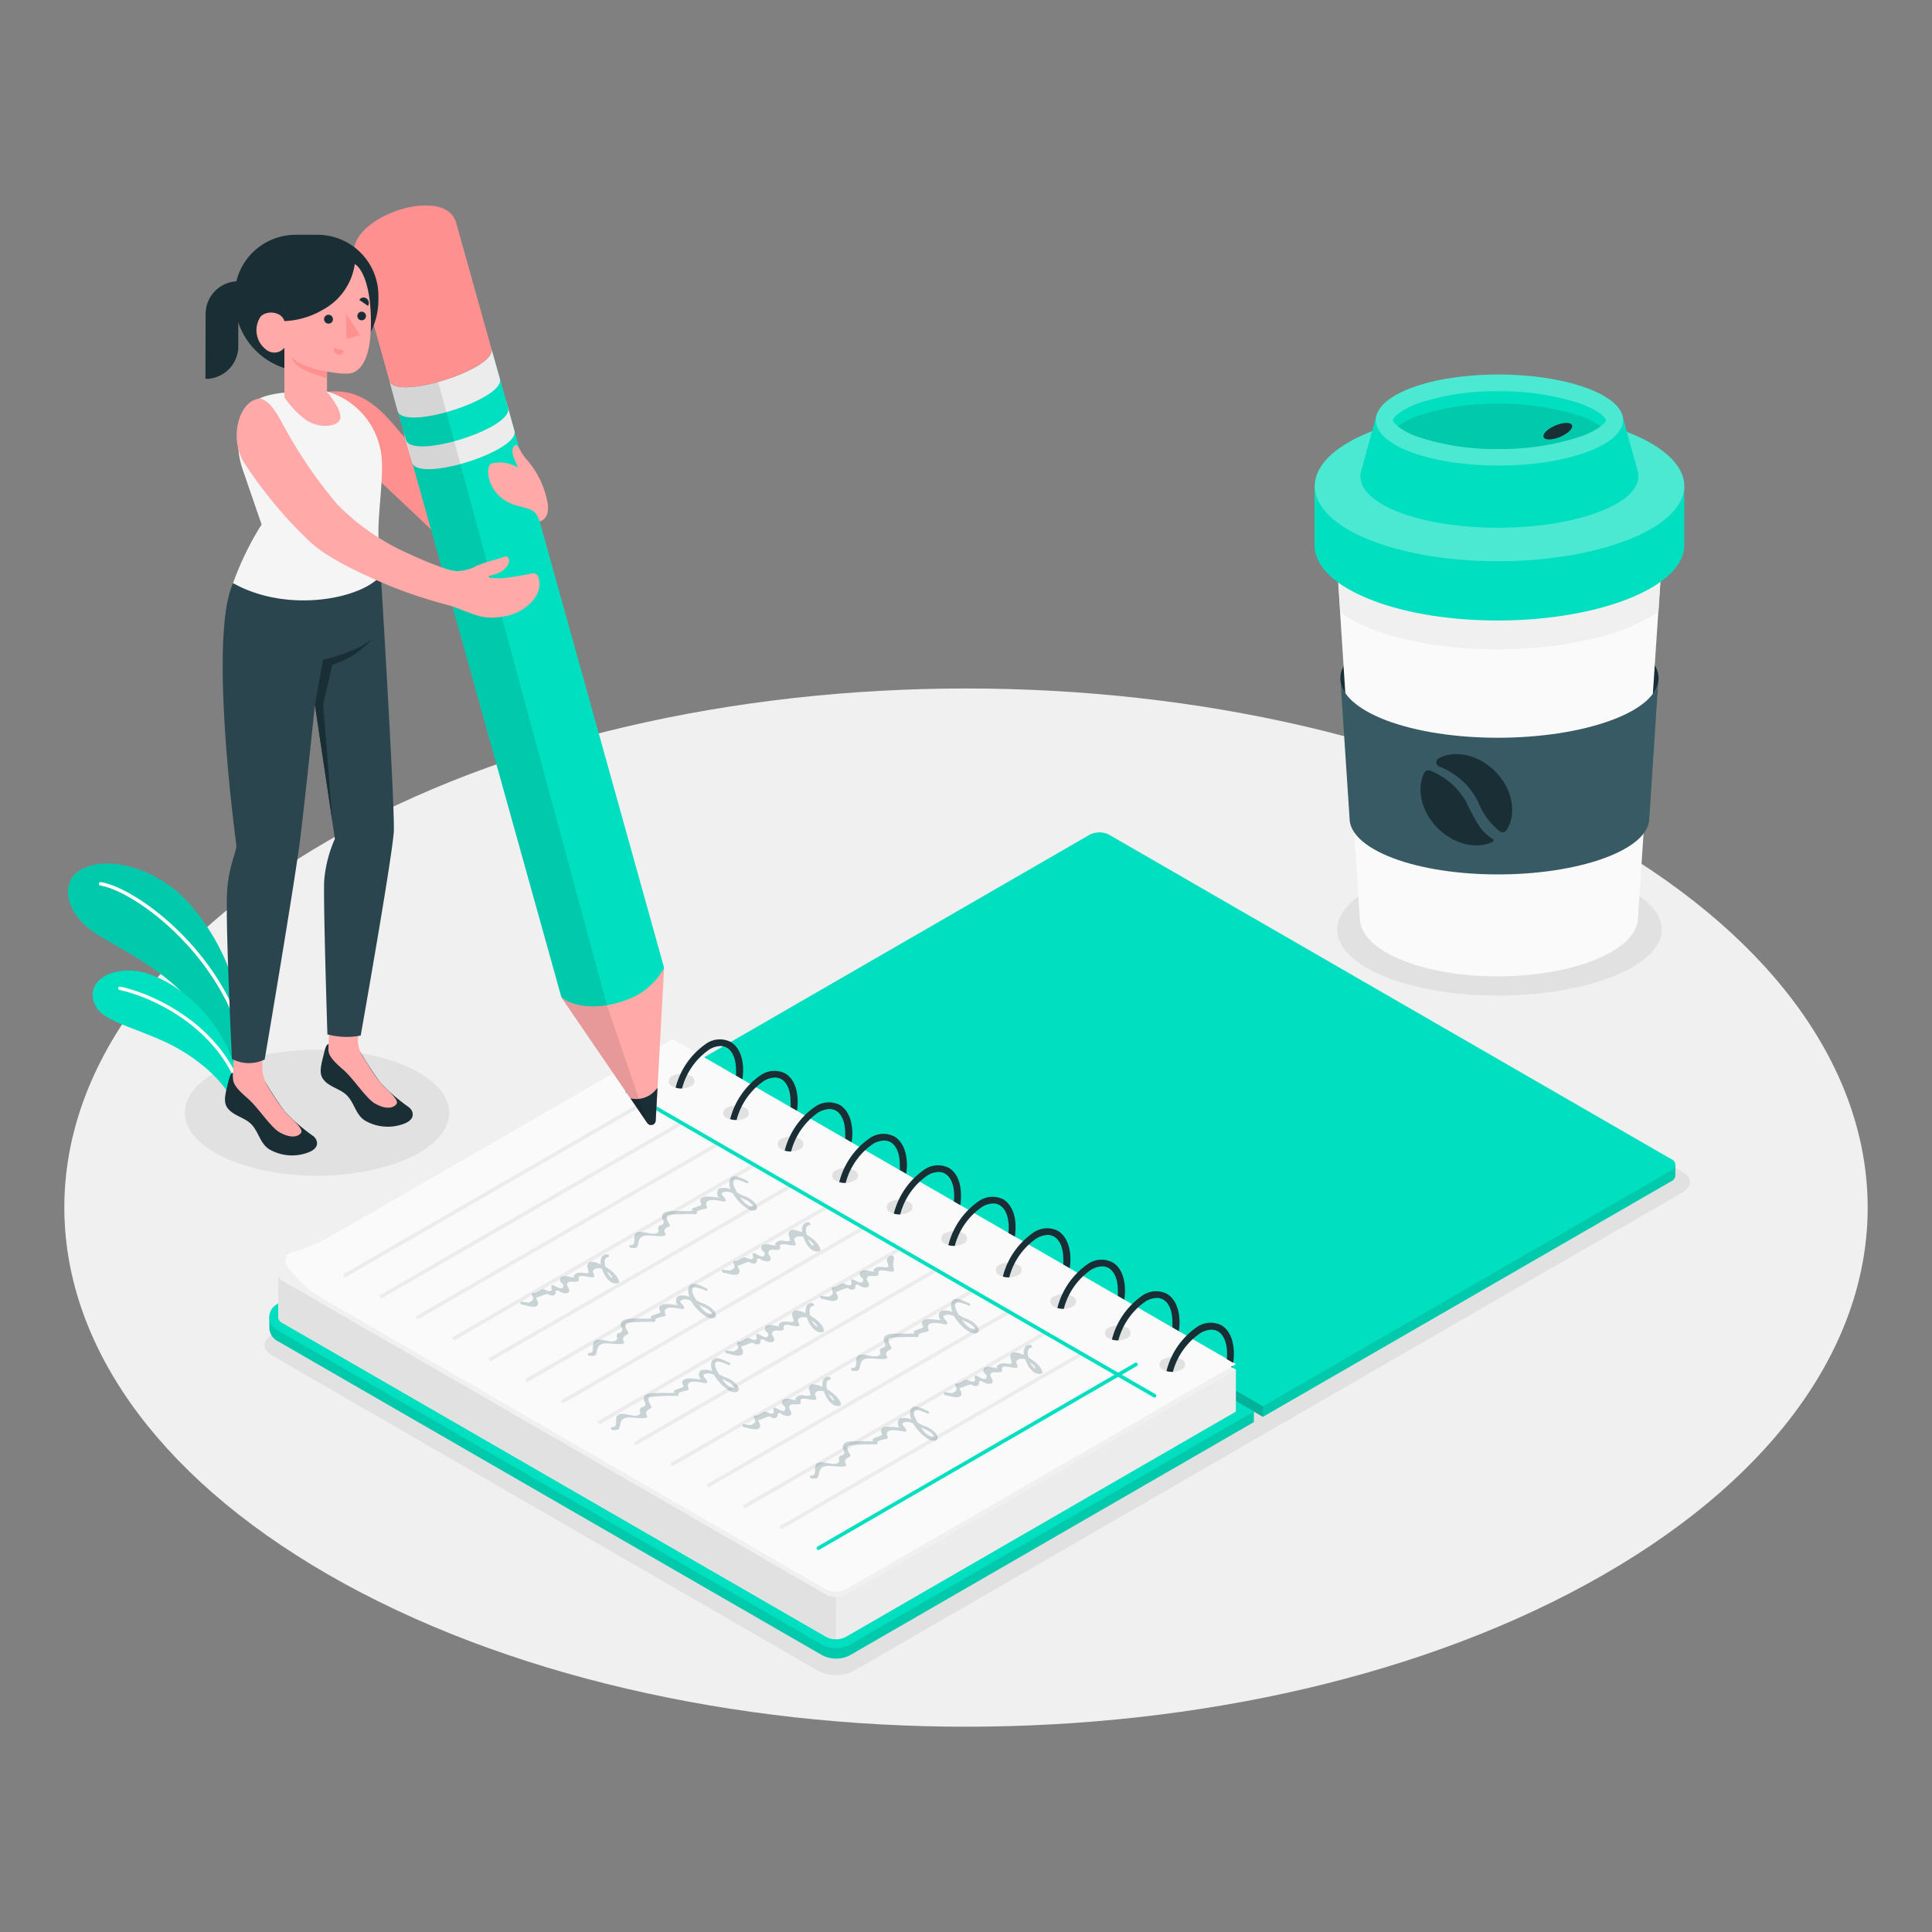 <svg id="Capa_6" data-name="Capa 6" xmlns="http://www.w3.org/2000/svg" viewBox="0 0 300 300"><rect x="0" y="0" width="300" height="300" fill="#808080" stroke="none"/><defs><style>.cls-1{fill:#f0f0f0;}.cls-2{fill:#e1e1e1;}.cls-3{fill:#00dfbf;}.cls-19,.cls-4{opacity:0.1;}.cls-5{fill:#fff;}.cls-6{opacity:0.2;}.cls-7{fill:#ececec;}.cls-8{fill:#fafafa;}.cls-9{fill:#1a2e35;}.cls-10,.cls-11{fill:none;stroke-linecap:round;stroke-miterlimit:10;stroke-width:0.57px;}.cls-10{stroke:#ececec;}.cls-11{stroke:#00dfbf;}.cls-12{opacity:0.25;}.cls-13{fill:#375a64;}.cls-14{fill:#ff9090;}.cls-15{fill:#ffaaa8;}.cls-16{fill:#2b454e;}.cls-17{fill:#f5f5f5;}.cls-18{opacity:0.3;}</style></defs><path id="Floor" class="cls-1" d="M51,244.52c54.67,31.47,143.31,31.47,198,0s54.68-82.5,0-114-143.31-31.47-198,0S-3.67,213,51,244.52Z"/><path id="Shadows" class="cls-2" d="M42.21,210.46l84.85,49a6.06,6.06,0,0,0,5.5,0l128.71-74.31c1.52-.88,1.52-2.3,0-3.18l-84.83-49a6.08,6.08,0,0,0-5.51,0L42.21,207.28C40.7,208.16,40.7,209.58,42.21,210.46Z"/><path id="Shadow" class="cls-2" d="M250.53,137.07c-10-4-26-4-35.65,0s-9.68,10.51,0,14.52,25.64,4,35.65,0S260.55,141.08,250.53,137.07Z"/><ellipse id="Shadow-2" data-name="Shadow" class="cls-2" cx="49.23" cy="172.78" rx="20.53" ry="9.78"/><g id="Plants"><path class="cls-3" d="M36.69,155.05c-.31-3.88-3.3-10.49-7.72-15.2s-11.51-7-15.88-5.08C9,136.54,9.92,142,15.29,145.22s13.36,7.18,16.1,13.29l5.3,7.34Z"/><path class="cls-4" d="M36.69,155.05c-.31-3.88-3.3-10.49-7.72-15.2s-11.51-7-15.88-5.08C9,136.54,9.92,142,15.29,145.22s13.36,7.18,16.1,13.29l5.3,7.34Z"/><path class="cls-5" d="M37.25,160.12h.09a.28.28,0,0,0,.17-.34c-4.36-13.15-16.72-22-21.84-22.8a.26.26,0,0,0-.31.22.27.27,0,0,0,.22.31c5,.82,17.13,9.49,21.42,22.44A.27.27,0,0,0,37.25,160.12Z"/><path class="cls-3" d="M36.11,171.05c-.79-2.13-3.74-5.51-8.29-8.13-5-2.91-11.17-3.93-12.77-6.38-1.91-2.94.44-6,5.38-5.83s14.08,6.19,16.26,16.13Z"/><path class="cls-5" d="M36.34,167a.25.25,0,0,0,.12,0,.27.27,0,0,0,.12-.37c-4.25-8.46-13.23-12.42-17.86-13.42a.27.27,0,1,0-.11.52c4.54,1,13.33,4.86,17.49,13.15A.27.27,0,0,0,36.34,167Z"/></g><g id="Notebook"><path class="cls-3" d="M105.8,167.89v-1.67l63.41-34.94a3.33,3.33,0,0,1,3,0l87.93,49.62v1.66a1,1,0,0,1-.62.87L196.12,220Z"/><path class="cls-4" d="M260.15,182.56V180.9l-1.07-.61-63,38.08V220l63.41-36.61A1,1,0,0,0,260.15,182.56Z"/><path class="cls-3" d="M105.8,166.22l63.41-36.61a3.33,3.33,0,0,1,3,0L259.53,180a.92.92,0,0,1,0,1.74l-63.41,36.61Z"/><polygon class="cls-6" points="196.12 220.04 196.12 218.37 105.8 166.22 105.8 167.9 196.12 220.04"/><path class="cls-3" d="M107.24,168.7l-64.1,33.75-1.32,2.07v1.67a2.4,2.4,0,0,0,1.32,2.07L127.63,257a4.66,4.66,0,0,0,4.39,0l62.68-36.18v-1.67Z"/><path class="cls-4" d="M107.24,168.7l-64.1,33.75-1.32,2.07v1.67a2.4,2.4,0,0,0,1.32,2.07L127.63,257a4.66,4.66,0,0,0,4.39,0l62.68-36.18v-1.67Z"/><path class="cls-3" d="M129.82,255.92a4.37,4.37,0,0,1-2.19-.55L43.14,206.59a2.28,2.28,0,0,1,0-4.14l61.28-35.38,90.28,52.12L132,255.37A4.38,4.38,0,0,1,129.82,255.92Z"/><path class="cls-7" d="M104.42,162.17l-60.59,35-.62.87v6.5h0a1.06,1.06,0,0,0,.62.87l84.49,48.78a3.33,3.33,0,0,0,3,0l60.59-35v-6.5Z"/><path class="cls-1" d="M191.92,212.69l-.75.44-9.86,5.69-1.84,1.06-48.14,27.79a3.33,3.33,0,0,1-3,0L43.83,198.89a.92.92,0,0,1,0-1.74l.81-.47,59.78-34.51,86.75,50.08.18.11Z"/><path class="cls-2" d="M129.82,248v6.5a3.05,3.05,0,0,1-1.5-.36L43.83,205.39a1.06,1.06,0,0,1-.62-.87V198a1.09,1.09,0,0,0,.62.87l84.49,48.78A3.05,3.05,0,0,0,129.82,248Z"/><path class="cls-8" d="M191.92,211.82,181,218.12l-1.71,1-48,27.7a3.33,3.33,0,0,1-3,0L52.66,203.12c-.68-.38-1.31-.75-1.9-1.1a18.49,18.49,0,0,1-6.12-5.34l-.15-.22a1.24,1.24,0,0,1-.19-.45,1.35,1.35,0,0,1,1.06-1.53,28.17,28.17,0,0,0,5.7-2.38l.08,0,53.28-30.76Z"/><path class="cls-4" d="M180.63,211.06a.86.86,0,0,0,0,1.63,3.09,3.09,0,0,0,2.81,0,.86.86,0,0,0,0-1.63A3.09,3.09,0,0,0,180.63,211.06Z"/><path class="cls-9" d="M189.66,205.79a3.72,3.72,0,0,0-3.78.26,11.75,11.75,0,0,0-4.75,6.84,2.71,2.71,0,0,0,1,.13A10.57,10.57,0,0,1,186.4,207a3.51,3.51,0,0,1,1.72-.53,2.09,2.09,0,0,1,1,.26c.9.52,1.42,1.8,1.42,3.48a5.92,5.92,0,0,1-.05.84l1,.57a9.65,9.65,0,0,0,.1-1.41C191.6,208.1,190.89,206.51,189.66,205.79Z"/><path class="cls-9" d="M191.4,212.12a1,1,0,0,1-.05.24l-.18-.11Z"/><path class="cls-4" d="M172.16,206.17a.86.86,0,0,0,0,1.63,3.09,3.09,0,0,0,2.81,0,.86.86,0,0,0,0-1.63A3.09,3.09,0,0,0,172.16,206.17Z"/><path class="cls-9" d="M181.19,200.9a3.72,3.72,0,0,0-3.78.26,11.79,11.79,0,0,0-4.75,6.84,2.73,2.73,0,0,0,1,.13,10.61,10.61,0,0,1,4.24-6.06,3.55,3.55,0,0,1,1.73-.53,2.08,2.08,0,0,1,1,.26c.9.52,1.42,1.8,1.42,3.48a7.87,7.87,0,0,1,0,.84l1,.57a9.67,9.67,0,0,0,.11-1.41C183.14,203.21,182.43,201.62,181.19,200.9Z"/><path class="cls-4" d="M163.69,201.28a.86.86,0,0,0,0,1.63,3.09,3.09,0,0,0,2.81,0,.86.86,0,0,0,0-1.63A3.09,3.09,0,0,0,163.69,201.28Z"/><path class="cls-9" d="M172.72,196a3.72,3.72,0,0,0-3.78.26,11.79,11.79,0,0,0-4.75,6.84,2.76,2.76,0,0,0,1,.13,10.55,10.55,0,0,1,4.23-6.06,3.58,3.58,0,0,1,1.73-.53,2,2,0,0,1,1,.26c.91.52,1.43,1.8,1.43,3.48a7.89,7.89,0,0,1,0,.84l1,.57a9.67,9.67,0,0,0,.11-1.41C174.67,198.32,174,196.73,172.72,196Z"/><path class="cls-4" d="M155.23,196.39a.86.86,0,0,0,0,1.63,3.09,3.09,0,0,0,2.81,0,.86.86,0,0,0,0-1.63A3.09,3.09,0,0,0,155.23,196.39Z"/><path class="cls-9" d="M164.26,191.12a3.7,3.7,0,0,0-3.78.27,11.78,11.78,0,0,0-4.76,6.83,2.76,2.76,0,0,0,1,.13,10.52,10.52,0,0,1,4.24-6.06,3.51,3.51,0,0,1,1.72-.53,1.93,1.93,0,0,1,1,.27c.91.52,1.43,1.79,1.43,3.48a5.78,5.78,0,0,1,0,.83l1,.57a9.51,9.51,0,0,0,.1-1.4C166.2,193.44,165.49,191.84,164.26,191.12Z"/><path class="cls-4" d="M146.76,191.5a.86.86,0,0,0,0,1.63,3.09,3.09,0,0,0,2.81,0,.86.86,0,0,0,0-1.63A3.09,3.09,0,0,0,146.76,191.5Z"/><path class="cls-9" d="M155.79,186.23a3.72,3.72,0,0,0-3.78.27,11.75,11.75,0,0,0-4.75,6.84,2.94,2.94,0,0,0,1,.12,10.57,10.57,0,0,1,4.24-6.06,3.51,3.51,0,0,1,1.72-.53,2,2,0,0,1,1,.27c.9.52,1.42,1.79,1.42,3.48a5.78,5.78,0,0,1-.05.83l1,.57a9.51,9.51,0,0,0,.1-1.4C157.73,188.55,157,187,155.79,186.23Z"/><path class="cls-4" d="M138.29,186.61a.86.86,0,0,0,0,1.63,3.09,3.09,0,0,0,2.81,0,.86.86,0,0,0,0-1.63A3.09,3.09,0,0,0,138.29,186.61Z"/><path class="cls-9" d="M147.32,181.34a3.72,3.72,0,0,0-3.78.27,11.79,11.79,0,0,0-4.75,6.84,2.94,2.94,0,0,0,1,.12,10.57,10.57,0,0,1,4.24-6.06,3.54,3.54,0,0,1,1.72-.53,2,2,0,0,1,1,.27c.9.52,1.42,1.79,1.42,3.48a5.69,5.69,0,0,1-.05.83l1,.57a9.51,9.51,0,0,0,.1-1.4C149.26,183.66,148.56,182.06,147.32,181.34Z"/><path class="cls-4" d="M129.82,181.72a.86.86,0,0,0,0,1.63,3.09,3.09,0,0,0,2.81,0,.86.86,0,0,0,0-1.63A3.09,3.09,0,0,0,129.82,181.72Z"/><path class="cls-9" d="M138.85,176.46a3.72,3.72,0,0,0-3.78.26,11.79,11.79,0,0,0-4.75,6.84,2.94,2.94,0,0,0,1,.12,10.64,10.64,0,0,1,4.24-6.06,3.63,3.63,0,0,1,1.73-.52,2.05,2.05,0,0,1,1,.26c.9.52,1.43,1.79,1.43,3.48a7.55,7.55,0,0,1,0,.83l1,.57a9.54,9.54,0,0,0,.11-1.4C140.8,178.77,140.09,177.17,138.85,176.46Z"/><path class="cls-4" d="M121.36,176.84a.86.86,0,0,0,0,1.63,3.06,3.06,0,0,0,2.81,0,.85.85,0,0,0,0-1.62A3.07,3.07,0,0,0,121.36,176.84Z"/><path class="cls-9" d="M130.38,171.57a3.72,3.72,0,0,0-3.78.26,11.79,11.79,0,0,0-4.75,6.84,3,3,0,0,0,1,.12,10.62,10.62,0,0,1,4.23-6.06,3.67,3.67,0,0,1,1.73-.52,2,2,0,0,1,1,.26c.91.52,1.43,1.79,1.43,3.48a7.89,7.89,0,0,1,0,.84l1,.57a9.78,9.78,0,0,0,.11-1.41C132.33,173.88,131.62,172.28,130.38,171.57Z"/><path class="cls-4" d="M112.89,172a.86.86,0,0,0,0,1.63,3.09,3.09,0,0,0,2.81,0,.86.86,0,0,0,0-1.63A3.09,3.09,0,0,0,112.89,172Z"/><path class="cls-9" d="M121.92,166.68a3.72,3.72,0,0,0-3.78.26,11.81,11.81,0,0,0-4.76,6.84,3,3,0,0,0,1,.12,10.63,10.63,0,0,1,4.24-6.06,3.6,3.6,0,0,1,1.72-.52,2.09,2.09,0,0,1,1,.26c.9.52,1.42,1.79,1.42,3.48a5.92,5.92,0,0,1,0,.84l1,.57a9.75,9.75,0,0,0,.1-1.41C123.86,169,123.15,167.39,121.92,166.68Z"/><path class="cls-4" d="M104.42,167.06a.86.86,0,0,0,0,1.63,3.09,3.09,0,0,0,2.81,0,.86.86,0,0,0,0-1.63A3.09,3.09,0,0,0,104.42,167.06Z"/><path class="cls-9" d="M113.45,161.79a3.72,3.72,0,0,0-3.78.26,11.81,11.81,0,0,0-4.76,6.84,2.78,2.78,0,0,0,1,.13,10.57,10.57,0,0,1,4.24-6.06,3.51,3.51,0,0,1,1.72-.53,2.09,2.09,0,0,1,1,.26c.9.52,1.42,1.8,1.42,3.48a5.92,5.92,0,0,1,0,.84l1,.57a9.75,9.75,0,0,0,.1-1.41C115.39,164.1,114.68,162.51,113.45,161.79Z"/><line class="cls-10" x1="167.97" y1="210.22" x2="121.36" y2="237.13"/><line class="cls-10" x1="162.33" y1="206.96" x2="115.71" y2="233.87"/><line class="cls-10" x1="156.68" y1="203.7" x2="110.07" y2="230.61"/><line class="cls-10" x1="151.04" y1="200.44" x2="104.42" y2="227.35"/><line class="cls-10" x1="145.39" y1="197.18" x2="98.77" y2="224.09"/><line class="cls-10" x1="139.74" y1="193.92" x2="93.13" y2="220.83"/><line class="cls-10" x1="134.1" y1="190.66" x2="87.48" y2="217.57"/><line class="cls-10" x1="128.45" y1="187.4" x2="81.84" y2="214.31"/><line class="cls-10" x1="122.81" y1="184.14" x2="76.19" y2="211.05"/><line class="cls-10" x1="117.16" y1="180.88" x2="70.55" y2="207.79"/><line class="cls-10" x1="111.52" y1="177.62" x2="64.9" y2="204.54"/><line class="cls-10" x1="105.87" y1="174.36" x2="59.26" y2="201.28"/><line class="cls-10" x1="100.22" y1="171.1" x2="53.61" y2="198.02"/><line class="cls-11" x1="97.4" y1="169.49" x2="179.27" y2="216.73"/><line class="cls-11" x1="176.39" y1="211.87" x2="127.09" y2="240.39"/><g class="cls-12"><path class="cls-13" d="M151.73,205.91a4.11,4.11,0,0,0-1.9-1.22c-.28-.13-.59-.3-.92-.47-.43-.69-1-1.81-.25-2a5.77,5.77,0,0,1,1.82.54c.27.08.21-.32,0-.4-.84-.32-2.42-1.35-2.77.06a2.15,2.15,0,0,0,.2,1.3,2.91,2.91,0,0,0-1.23-.23c-.39,0-.72.05-.86.51-.08.25,0,.36,0,.55a.48.48,0,0,0,.39.4l-.44,0c-.59,0-2.19-.41-2.57.32-.15.3.2.72.15.83s-1.17.44-1.37.56,0,.38-.08.41a13.35,13.35,0,0,1-1.69,0c-.94.07-3.25-.27-2.95,1.17,0,.15.16.13.19.38a1.13,1.13,0,0,0,.07.35s-.1,0-.22.19-.4.08-.52.23c-.44.55.24.75-.31,1.09-.78.49-2.4-.5-3.19.05s.21,1.88-1,1.9c-.28,0-.12.41.09.43,1.16.1,1-.11,1.26-1.06.36-1.55,2.67-.48,4-.84.15,0,.16-.23.09-.34-.34-.55.06-.85.57-1.09a.23.23,0,0,0,.1-.34c-.14-.25-.64-1-.34-1.39a8.05,8.05,0,0,1,1.38-.16c1,0,2-.1,3,0a.21.21,0,0,0,.19-.29c-.14-.32,1.16-.53,1.45-.59a.22.22,0,0,0,.12-.28c-.62-1.54,1.67-1,2.63-.82a.23.23,0,0,0,.26-.3c-.15-.52-1.3-1,.07-1.23a2.1,2.1,0,0,1,1,.25,7.32,7.32,0,0,0,2.39,2.46C151.51,207.28,152.43,207,151.73,205.91Zm-.42.28c.29.38-.61.07-.72,0a3.33,3.33,0,0,1-1.2-1.27c.28.15.53.29.71.37A2.79,2.79,0,0,1,151.31,206.19Z"/><path class="cls-13" d="M128.42,215.73c-.17-.67-.19-1.41.43-1.49.3,0,.09-.45-.13-.46-.85,0-1.11.71-1,1.59a5,5,0,0,0-1-.36c-.55-.1-.9-.12-1.08.44-.11.34.16.55.14.85s.41.26-.26.44a4.38,4.38,0,0,1-.77-.08,1.17,1.17,0,0,0-1.13.35c-.42.35.61.52-.61.32a2.57,2.57,0,0,0-.95-.13c-.45.1-.68.23-.61.72,0,.23.51.52.51.67,0,1.07-1.16.16-1.6,0a.2.2,0,0,0-.28.17c0,.53.36.71-.41.76-.1,0-.63-.29-.8-.3-.49,0-.95.65-1.59.6-.18,0-.24.14-.19.28.18.49.44.78-.53,1.2,0,0-1.15-.14-1.12-.14-.28,0-.1.45.11.47.45,0,2,.67,2.4.06.33-.44-.32-.95-.16-1.23-.11.18.86-.27,1-.3a2.43,2.43,0,0,1,.75-.21c.14,0,.25.22.39.22s.39.09.56,0,.21-.32.28-.36-.22-.25.12-.37.45.16.68.24.92.38,1.23,0-.34-.86-.27-1.2c.15-.77,1.24-.19,1.74-.53a.19.19,0,0,0,.07-.23c-.3-1.06,1.61-.23,2.21-.34.11,0,.22-.09.21-.22a6.57,6.57,0,0,0-.24-.66c.15-.64,1-.57,1.42-.46.39,1.28,1.41,2.58,2.52,2.23a.18.18,0,0,0,.14-.19C130.44,217.21,129.45,216.33,128.42,215.73Zm.4,1.06c0-.07-.09-.18-.15-.31a2.52,2.52,0,0,1,.78.77C129.67,217.89,128.92,217,128.82,216.79Z"/><path class="cls-13" d="M145.36,222.61a4.14,4.14,0,0,0-1.91-1.22c-.27-.12-.59-.3-.92-.47-.43-.69-1-1.81-.24-1.95.45-.09,1.32.39,1.81.53.27.08.21-.32,0-.39-.83-.33-2.42-1.36-2.76,0a2.2,2.2,0,0,0,.19,1.3,2.71,2.71,0,0,0-1.22-.22c-.39,0-.73,0-.87.5-.07.25,0,.36,0,.55a.51.51,0,0,0,.4.41,2.86,2.86,0,0,0-.45,0c-.58,0-2.19-.41-2.56.32-.16.3.2.72.14.84s-1.16.43-1.36.56,0,.37-.08.4a13.53,13.53,0,0,1-1.7,0c-.93.08-3.24-.27-2.94,1.17,0,.15.16.13.18.38a1.35,1.35,0,0,0,.08.35s-.1,0-.23.2-.4.07-.51.22c-.44.55.23.75-.32,1.09-.78.49-2.4-.5-3.19.05s.21,1.88-1,1.91c-.27,0-.11.41.1.43,1.16.1,1-.12,1.25-1.07.37-1.55,2.68-.48,4-.84a.22.22,0,0,0,.1-.34c-.34-.55,0-.85.56-1.09a.22.22,0,0,0,.1-.34c-.14-.25-.63-1-.33-1.38a7.07,7.07,0,0,1,1.38-.16,27.44,27.44,0,0,1,3-.06.2.2,0,0,0,.19-.28c-.14-.33,1.16-.53,1.45-.6a.2.2,0,0,0,.13-.27c-.63-1.55,1.67-1,2.62-.83a.22.22,0,0,0,.27-.29c-.15-.52-1.3-1,.06-1.24a2.23,2.23,0,0,1,1,.25,7.4,7.4,0,0,0,2.38,2.46C145.14,224,146.05,223.67,145.36,222.61Zm-.42.28c.28.39-.62.08-.73,0a3.33,3.33,0,0,1-1.19-1.28c.28.16.53.29.71.38A2.77,2.77,0,0,1,144.94,222.89Z"/><path class="cls-13" d="M159.69,210.77c-.17-.67-.19-1.41.43-1.49.3,0,.09-.45-.14-.46-.84,0-1.11.71-1,1.59a4.79,4.79,0,0,0-1-.36c-.55-.1-.9-.12-1.09.44-.1.33.16.55.14.85s.41.26-.25.44a5.45,5.45,0,0,1-.77-.08c-.67,0-.73,0-1.13.35s.61.51-.61.32a2.38,2.38,0,0,0-.95-.13c-.45.1-.69.23-.61.72,0,.23.51.52.51.66,0,1.08-1.17.17-1.6,0a.2.2,0,0,0-.28.16c0,.53.35.72-.42.77-.09,0-.62-.29-.79-.3-.5,0-1,.65-1.6.59-.17,0-.23.15-.18.29.18.49.44.78-.53,1.2,0,0-1.15-.15-1.13-.14-.28,0-.1.45.12.46.44,0,1.95.67,2.39.07.33-.44-.31-.95-.15-1.24-.11.19.86-.26,1-.3a2.92,2.92,0,0,1,.76-.2c.13,0,.24.22.39.21s.39.1.56,0,.21-.31.28-.36-.22-.25.11-.36.46.16.69.23.91.39,1.22,0-.34-.86-.27-1.21c.16-.76,1.25-.18,1.75-.52a.2.2,0,0,0,.07-.23c-.31-1.06,1.61-.23,2.21-.34.11,0,.22-.1.2-.22s-.24-.66-.23-.67c.15-.63,1-.56,1.42-.45.39,1.28,1.41,2.58,2.52,2.23a.21.21,0,0,0,.14-.19C161.71,212.24,160.72,211.37,159.69,210.77Zm.4,1.06c0-.07-.09-.18-.15-.31a2.78,2.78,0,0,1,.78.77C160.94,212.93,160.19,212,160.09,211.83Z"/><path class="cls-13" d="M117.3,186.88a4,4,0,0,0-1.91-1.22l-.92-.47c-.43-.69-1-1.82-.24-2,.45-.08,1.32.39,1.81.53.28.09.21-.31,0-.39-.83-.33-2.42-1.36-2.76.06a2.22,2.22,0,0,0,.19,1.3,2.7,2.7,0,0,0-1.22-.23c-.39,0-.73.05-.86.51-.08.25,0,.36,0,.55a.48.48,0,0,0,.39.4l-.44,0c-.59,0-2.2-.41-2.57.32-.16.3.2.72.15.83s-1.17.44-1.37.56,0,.37-.08.4a13.35,13.35,0,0,1-1.7,0c-.93.07-3.24-.28-2.94,1.16,0,.16.16.14.19.39a1.31,1.31,0,0,0,.07.35s-.1,0-.22.19-.4.08-.52.22c-.44.56.23.75-.32,1.1-.77.49-2.39-.5-3.19,0s.22,1.89-1,1.91c-.27,0-.11.41.1.43,1.16.1,1-.12,1.26-1.07.36-1.54,2.67-.48,4-.84a.21.21,0,0,0,.1-.33c-.34-.55,0-.86.57-1.09a.22.22,0,0,0,.09-.34c-.14-.25-.63-1-.33-1.39a8.05,8.05,0,0,1,1.38-.16c1,0,2-.1,3,0a.22.22,0,0,0,.2-.29c-.15-.32,1.15-.53,1.45-.59a.22.22,0,0,0,.12-.28c-.62-1.55,1.67-1,2.62-.83a.22.22,0,0,0,.27-.29c-.15-.52-1.3-1,.06-1.24a2.36,2.36,0,0,1,1.05.25,7.23,7.23,0,0,0,2.39,2.46C117.08,188.24,118,187.93,117.3,186.88Zm-.42.28c.28.38-.61.07-.72,0a3.41,3.41,0,0,1-1.2-1.27c.28.15.53.29.71.37A2.79,2.79,0,0,1,116.88,187.16Z"/><path class="cls-13" d="M94,196.7c-.17-.68-.19-1.41.43-1.49.3,0,.09-.45-.14-.46-.84,0-1.11.71-1,1.59a4.79,4.79,0,0,0-1-.36c-.55-.1-.9-.12-1.09.44-.1.33.16.55.14.85s.41.26-.25.44a4.34,4.34,0,0,1-.77-.09c-.67,0-.73,0-1.13.36s.61.51-.61.32a2.38,2.38,0,0,0-1-.13c-.45.1-.69.23-.61.72,0,.22.51.52.51.66,0,1.07-1.17.17-1.6,0a.21.21,0,0,0-.28.17c0,.53.35.72-.42.77-.09,0-.62-.29-.79-.3-.5,0-1,.65-1.6.59-.17,0-.23.15-.18.29.18.49.44.78-.53,1.2,0,0-1.15-.15-1.13-.15-.28,0-.1.46.12.47.44,0,2,.67,2.39.07.33-.44-.31-.95-.15-1.24-.11.19.86-.26,1-.3a2.92,2.92,0,0,1,.76-.2c.13,0,.24.22.39.21s.39.09.56,0,.21-.31.28-.36-.23-.25.11-.36.46.16.69.23.91.39,1.22,0-.34-.86-.27-1.21c.16-.76,1.25-.18,1.75-.52a.2.2,0,0,0,.07-.23c-.31-1.06,1.61-.23,2.21-.35.11,0,.22-.09.2-.21s-.24-.66-.23-.67c.15-.63,1-.56,1.42-.45.39,1.28,1.41,2.58,2.52,2.23a.22.22,0,0,0,.14-.2C96,198.17,95,197.3,94,196.7Zm.4,1.05a2.73,2.73,0,0,1-.15-.3,2.78,2.78,0,0,1,.78.77C95.24,198.86,94.49,197.93,94.39,197.75Z"/><path class="cls-13" d="M110.92,203.58a4.11,4.11,0,0,0-1.9-1.22c-.28-.13-.59-.3-.92-.47-.43-.69-1-1.81-.25-2a5.77,5.77,0,0,1,1.82.54c.27.08.21-.32,0-.4-.83-.32-2.42-1.35-2.76.06a2.07,2.07,0,0,0,.19,1.3,2.91,2.91,0,0,0-1.23-.23c-.39,0-.72.05-.86.51-.07.25,0,.36,0,.55a.48.48,0,0,0,.39.4l-.44,0c-.59,0-2.19-.41-2.57.32-.15.3.2.72.15.83s-1.17.44-1.37.56,0,.38-.08.41a13.35,13.35,0,0,1-1.69,0c-.94.08-3.25-.27-3,1.17,0,.15.16.13.19.38a1.58,1.58,0,0,0,.07.35s-.1,0-.22.2-.4.07-.52.22c-.44.55.24.75-.31,1.09-.78.49-2.4-.5-3.19.05s.21,1.88-1,1.9c-.27,0-.12.41.09.43,1.16.1,1-.11,1.26-1.06.36-1.55,2.67-.48,4-.84.15,0,.16-.23.09-.34-.34-.55.06-.85.57-1.09a.23.23,0,0,0,.1-.34c-.14-.25-.63-1-.33-1.39a7.93,7.93,0,0,1,1.37-.16c1-.05,2-.1,3-.05a.2.2,0,0,0,.19-.28c-.14-.33,1.16-.53,1.45-.6a.21.21,0,0,0,.12-.27c-.62-1.55,1.68-1,2.63-.83a.23.23,0,0,0,.26-.3c-.15-.52-1.3-1,.07-1.23a2.08,2.08,0,0,1,1,.25,7.32,7.32,0,0,0,2.39,2.46C110.7,205,111.62,204.64,110.92,203.58Zm-.42.28c.29.38-.61.07-.72,0a3.33,3.33,0,0,1-1.2-1.27c.28.15.53.29.71.37A2.79,2.79,0,0,1,110.5,203.86Z"/><path class="cls-13" d="M125.25,191.74c-.17-.68-.19-1.42.44-1.5.3,0,.08-.44-.14-.45-.84,0-1.11.7-1,1.59a4.36,4.36,0,0,0-1-.36c-.54-.1-.9-.12-1.08.44-.11.33.16.55.14.85s.41.26-.25.43a3.48,3.48,0,0,1-.77-.08,1.18,1.18,0,0,0-1.14.36c-.41.35.62.51-.6.32a2.6,2.6,0,0,0-1-.14c-.45.11-.68.23-.61.73,0,.22.52.52.51.66,0,1.07-1.16.16-1.6,0a.2.2,0,0,0-.27.17c0,.53.35.72-.42.77a8.35,8.35,0,0,0-.79-.3c-.5,0-1,.65-1.6.59-.18,0-.24.15-.18.29.17.48.44.78-.54,1.19,0,0-1.15-.14-1.12-.14-.28,0-.1.46.12.47.44,0,2,.67,2.39.07.33-.44-.32-1-.16-1.24-.1.19.86-.26,1-.3a3,3,0,0,1,.75-.21c.14,0,.25.22.39.22s.39.09.56,0,.21-.31.28-.36-.22-.25.12-.36.45.16.68.23.92.39,1.23,0-.34-.86-.27-1.2c.16-.76,1.25-.18,1.75-.52a.23.23,0,0,0,.07-.24c-.31-1,1.6-.23,2.21-.34.1,0,.22-.09.2-.22s-.24-.65-.24-.66c.15-.63,1-.56,1.43-.46.38,1.29,1.4,2.58,2.51,2.24a.2.2,0,0,0,.14-.2C127.28,193.21,126.29,192.33,125.25,191.74Zm.4,1a1.74,1.74,0,0,1-.14-.3,2.65,2.65,0,0,1,.78.77C126.5,193.9,125.76,193,125.65,192.79Z"/><path class="cls-13" d="M114.46,215.07a4.11,4.11,0,0,0-1.9-1.22c-.28-.12-.59-.29-.92-.47-.43-.69-1-1.81-.25-1.95.45-.09,1.33.39,1.82.53.27.08.21-.32,0-.39-.83-.33-2.42-1.36-2.76.06a2,2,0,0,0,.19,1.29,2.75,2.75,0,0,0-1.23-.22c-.39,0-.72.05-.86.5-.07.26,0,.37.05.56a.48.48,0,0,0,.39.4,2.66,2.66,0,0,0-.44,0c-.59,0-2.19-.41-2.57.32-.15.3.2.72.15.84s-1.17.44-1.37.56,0,.37-.08.4a11.7,11.7,0,0,1-1.69,0c-.94.08-3.25-.27-3,1.17,0,.16.16.13.19.39a2,2,0,0,0,.07.35s-.1,0-.22.19-.4.08-.52.22c-.44.56.24.75-.31,1.1-.78.48-2.4-.5-3.19,0s.21,1.88-1,1.91c-.27,0-.12.41.09.43,1.16.1,1-.12,1.26-1.07.36-1.55,2.67-.48,4-.84.15,0,.16-.22.09-.34-.34-.55.06-.85.57-1.09a.22.22,0,0,0,.1-.33c-.14-.26-.63-1-.33-1.39a7.06,7.06,0,0,1,1.37-.16,27.67,27.67,0,0,1,3-.06.2.2,0,0,0,.19-.28c-.14-.32,1.16-.53,1.45-.6a.2.2,0,0,0,.12-.27c-.62-1.55,1.68-1,2.63-.83a.22.22,0,0,0,.26-.29c-.15-.52-1.3-1.05.07-1.24a2.19,2.19,0,0,1,1,.25,7.32,7.32,0,0,0,2.39,2.46C114.24,216.44,115.16,216.13,114.46,215.07Zm-.42.29c.29.38-.61.07-.72,0a3.44,3.44,0,0,1-1.2-1.28c.28.16.53.29.71.38A2.72,2.72,0,0,1,114,215.36Z"/><path class="cls-13" d="M125.81,204.28c-.17-.67-.19-1.41.44-1.49.3,0,.09-.45-.14-.46-.84,0-1.11.71-1,1.59a4.79,4.79,0,0,0-1-.36c-.55-.1-.91-.12-1.09.44-.1.34.16.55.14.85,0,.45.41.26-.25.44a4.2,4.2,0,0,1-.77-.08c-.67,0-.73,0-1.13.35s.61.52-.61.32a2.6,2.6,0,0,0-1-.13c-.44.1-.68.23-.61.72,0,.23.52.52.52.67,0,1.07-1.17.16-1.61,0a.19.19,0,0,0-.27.17c0,.52.35.71-.42.76-.09,0-.62-.29-.79-.3-.5,0-1,.65-1.6.6-.17,0-.23.14-.18.28.18.49.44.78-.54,1.2,0,0-1.14-.14-1.12-.14-.28,0-.1.45.12.47.44,0,1.95.67,2.39.06.33-.44-.32-1-.15-1.23-.11.18.85-.27,1-.3a2.6,2.6,0,0,1,.75-.21c.14,0,.25.22.4.22s.38.09.56,0,.21-.32.27-.36-.22-.25.12-.37.46.16.68.24c.37.11.92.38,1.23,0s-.34-.86-.27-1.2c.16-.77,1.25-.19,1.75-.53a.2.2,0,0,0,.07-.23c-.31-1.06,1.6-.23,2.21-.34.1,0,.22-.09.2-.22s-.24-.66-.23-.67c.15-.63,1-.56,1.42-.45.39,1.28,1.4,2.58,2.51,2.23a.18.18,0,0,0,.14-.19C127.84,205.76,126.85,204.88,125.81,204.28Zm.4,1.06c0-.07-.09-.18-.14-.31a2.78,2.78,0,0,1,.78.77C127.06,206.44,126.32,205.52,126.21,205.34Z"/><path class="cls-13" d="M138.81,195.53a.43.43,0,0,0,0-.25c-.18-.66-.94-.17-1.07.24s.16.55.14.85.41.26-.25.43a4.2,4.2,0,0,1-.77-.08c-.67,0-.73,0-1.13.35s.61.52-.61.32a2.82,2.82,0,0,0-1-.13c-.44.1-.68.23-.61.73,0,.22.52.52.52.66,0,1.07-1.17.16-1.61,0a.2.2,0,0,0-.27.17c0,.53.35.72-.42.76-.09,0-.62-.29-.79-.29-.5,0-.95.64-1.6.59-.17,0-.23.14-.18.29.18.48.44.77-.54,1.19,0,0-1.14-.14-1.12-.14-.28,0-.1.45.12.47.44,0,1.95.67,2.39.07.33-.44-.32-1-.15-1.24-.11.18.85-.26,1-.3a2.58,2.58,0,0,1,.76-.21c.13,0,.24.22.39.22s.38.09.56,0,.21-.32.28-.36-.23-.25.11-.37.46.17.69.24.91.38,1.22,0-.34-.86-.27-1.2c.16-.76,1.25-.18,1.75-.52a.22.22,0,0,0,.07-.24c-.31-1,1.6-.23,2.21-.34.1,0,.22-.09.2-.22a3.1,3.1,0,0,1-.08-1.36A2.82,2.82,0,0,0,138.81,195.53Z"/></g></g><g id="Character"><path class="cls-14" d="M61.16,66c2.84,3.4,7.54,8,10.2,11.33a9.76,9.76,0,0,1,2.17,6.18c0,1.67-.48,3.06-2.11,2.35a11.19,11.19,0,0,1-3.64-2.82c-1.55-1.52-9-8.52-9-8.52s-1.4-8.6-3.71-9.3-4.27-4.39-4.27-4.39C54.55,60.46,57.55,61.7,61.16,66Z"/><path class="cls-15" d="M87.16,154.86,100.5,174.4a.72.72,0,0,0,1.32-.37l1.3-23.76Z"/><path class="cls-9" d="M101.82,174a.72.72,0,0,1-1.32.37l-2.6-3.81h0a4,4,0,0,0,3.93-1.33l.27-.31Z"/><path class="cls-3" d="M76.3,54.12l.59,2.11.72,2.54,25.51,91.5a10.57,10.57,0,0,1-5.87,5c-3.76,1.47-8.08,1.3-10.08-.44L61.84,64l-1.36-4.87C61.54,62.27,77.31,57.24,76.3,54.12Z"/><path class="cls-7" d="M78.56,62.14l1.31,4.72c.42,1.35-2.24,3-5.52,4.27C70,72.79,64.59,73.65,64,71.85l-1-3.47-.32-1.25c.56,1.8,6,.94,10.33-.71,3.14-1.19,5.72-2.81,5.53-4.13h0A.35.35,0,0,0,78.56,62.14Z"/><path class="cls-3" d="M78.88,63.32c1,3.14-14.85,8.14-15.84,5L61.72,63.6c1,3.14,16.83-1.85,15.84-5Z"/><path class="cls-7" d="M76.3,54.12l1.31,4.65c1,3.08-14.25,8-15.77,5.27,0-.05-.05-.11-.08-.17l-1.28-4.7C61.54,62.27,77.31,57.24,76.3,54.12Z"/><path class="cls-4" d="M61.84,64l-1.36-4.87c.48,1.4,4,1.14,7.55.15h0l26.21,96.79,6.26,18.29L87.16,154.86h0Z"/><path class="cls-14" d="M70.77,34.37,76.3,54.12c.43,1.33-2.2,3-5.44,4.26-4.34,1.67-9.78,2.57-10.38.79,0,0,0,0,0,0l-5.31-19c-1.61-4.33,6.24-8.58,11.47-8.25C68.59,32,70.17,32.75,70.77,34.37Z"/><path class="cls-9" d="M47.6,57.7h0A11.17,11.17,0,0,1,36.43,46.54v-.62a9.47,9.47,0,0,1,9.47-9.46h3.4a9.46,9.46,0,0,1,9.46,9.46v.62A11.16,11.16,0,0,1,47.6,57.7Z"/><path class="cls-9" d="M31.9,58.83h0A5.06,5.06,0,0,0,37,53.77V43.68h0a5.07,5.07,0,0,0-5.07,5.07Z"/><path class="cls-9" d="M59.09,168.13a28.35,28.35,0,0,0,4.26,3.7,1.94,1.94,0,0,1,.59.62c.2.41.51,1.45-1.39,2.11a7.09,7.09,0,0,1-5.88-.56c-1.57-1-1.63-3-3.11-4.18-1.09-.86-2.46-1.08-3.34-2.2-.62-.79-.46-1.83-.14-3.12s.51-2.47,1-2.36l-.08.64c.58.93,3.6,1.2,4.94.56A54.78,54.78,0,0,0,59.09,168.13Z"/><path class="cls-15" d="M60.41,169.45h0c-.45-.42-.9-.85-1.32-1.31a34.8,34.8,0,0,1-2.46-3.63,5.54,5.54,0,0,1-1.05-2.65c0-1.24.08-3.46.08-3.46l-4.46-.29L51,162.78h0c-.11,1.06.76,2,2.32,3.34s3.53,4.47,4.93,5.25,2.42.76,3,.36S61.92,171,60.41,169.45Z"/><path class="cls-9" d="M44.22,172.59a30.06,30.06,0,0,0,4.26,3.71,1.72,1.72,0,0,1,.59.61c.21.42.52,1.45-1.39,2.11a7.07,7.07,0,0,1-5.87-.56c-1.57-1-1.64-3-3.11-4.18-1.1-.86-2.46-1.08-3.35-2.2-.61-.79-.45-1.83-.13-3.12s.51-2.47,1-2.36l-.08.64c.58.93,3.59,1.21,4.94.57A55.17,55.17,0,0,0,44.22,172.59Z"/><path class="cls-15" d="M45.54,173.91h0c-.45-.42-.89-.84-1.32-1.31A38.25,38.25,0,0,1,41.76,169a6.19,6.19,0,0,1-1-2.69c-.08-1.09,0-3.37,0-3.37l-4.46,0-.11,4.31h0c-.12,1.06.76,2,2.32,3.35s3.52,4.46,4.93,5.24,2.41.76,3,.36S47.06,175.46,45.54,173.91Z"/><path class="cls-16" d="M36.18,90.59c-3.89,8.5.53,40.72.53,40.72-.12,1.38-1.33,3.52-1.47,7.73-.19,5.41.77,25.38.77,25.38a5.63,5.63,0,0,0,5.09.1s4.61-27.1,5.51-34.23c.78-6.23,2.29-20.85,2.29-20.85L52,130.25a20.11,20.11,0,0,0-1.67,6.61c-.12,4.22.51,23.76.51,23.76a11.62,11.62,0,0,0,5.17.18s4.69-26.45,5.13-31.5c.26-3-2-40-2-40Z"/><path class="cls-9" d="M48.9,109.44l1.26-7s5.35-1.11,7.77-3.39a13.75,13.75,0,0,1-6.32,4.2l-1.42,6.08,1.41,18.16Z"/><path class="cls-17" d="M43.77,61h0c-3.41.47-5.24,1.22-6.35,4.43a12.59,12.59,0,0,0,.2,7.29l3,8.72a46.35,46.35,0,0,0-4.43,9.11c8.72,4.87,20.34,2.28,23-1.27.11-.76-.6-4.4-.39-8.26.23-4.12.89-8.86.24-11.4a11.83,11.83,0,0,0-8.22-8.82Z"/><path class="cls-15" d="M55.09,41c1.18.69,2.64,3.66,2.5,9.87-.13,5.27-1.83,6.58-2.69,6.95s-2.51.15-4.12-.12v3.16s2.22,2.58,2.08,4-3.21,1.8-5.29.38a13.48,13.48,0,0,1-3.41-3.57V54a2,2,0,0,1-2.86.27,3.78,3.78,0,0,1-.81-5.14c1-1,3.26-.72,3.67.73a12.76,12.76,0,0,0,6-1.78A9.59,9.59,0,0,0,55.09,41Z"/><path class="cls-9" d="M51.7,49.53a.67.67,0,0,1-.62.72.69.69,0,1,1,.62-.72Z"/><path class="cls-14" d="M51.88,54l1.54.49a.79.79,0,0,1-1,.55A.84.84,0,0,1,51.88,54Z"/><path class="cls-9" d="M57.14,47.5l-1.34-.93a.77.77,0,0,1,1.11-.23A.86.86,0,0,1,57.14,47.5Z"/><path class="cls-9" d="M56.83,49.05a.67.67,0,1,1-.7-.65A.67.67,0,0,1,56.83,49.05Z"/><polygon class="cls-14" points="53.7 48.67 53.81 52.66 55.91 52.01 53.7 48.67"/><path class="cls-14" d="M50.78,57.68c-1.69-.22-5.18-1.22-5.72-2.6a3.6,3.6,0,0,0,1.22,1.76c1,.89,4.5,1.89,4.5,1.89Z"/><path class="cls-15" d="M77.6,86.72a28.19,28.19,0,0,0-3.49,1.09,6.81,6.81,0,0,1-3,.87c-1.39.06-5.28-1.59-8.69-3.18a36.14,36.14,0,0,1-10-7.13,72.33,72.33,0,0,1-7.68-11c-1.22-2.09-2.47-5.11-4.39-5.49-3.36.35-4.72,6.2-2.54,9.81A67.83,67.83,0,0,0,48,84c2,1.94,5.67,4,10.92,6.29a70.52,70.52,0,0,0,10.6,3.65c1.06.28,1.8.67,3.77,1.34a8.55,8.55,0,0,0,2.51.62,11.29,11.29,0,0,0,3.17-.33,7.52,7.52,0,0,0,3.48-2,4.57,4.57,0,0,0,1.16-1.87,3.14,3.14,0,0,0-.07-2.18.78.78,0,0,0-.26-.36,1,1,0,0,0-.78-.1,45.38,45.38,0,0,1-4.6.74c-1.28,0-2.18-.09-2-.29s.91-.18,1.88-.73,1.52-1.59,1.18-2.08S78.63,86.33,77.6,86.72Z"/><path class="cls-15" d="M80.42,72.62a5.32,5.32,0,0,0-4-.67c-1.28.21-.79,5,3.32,6.39,2.67.88,3.21.43,4.07,2.63,0,0,1.62-.34,1.23-2.8a13.82,13.82,0,0,0-3.26-6.81C80.58,70,80.5,68.8,79.92,69.19s-.25,1.6-.25,1.6Z"/></g><g id="Coffee"><path class="cls-9" d="M250.18,98.77c-9.82-3.62-25.46-3.62-34.94,0s-9.49,9.47,0,13.09,25.12,3.61,34.94,0S260,102.38,250.18,98.77Z"/><path class="cls-8" d="M258.31,82.88l-51,.06,3.86,60h0c.24,2.19,2.28,4.35,6.18,6,8.3,3.56,22,3.56,30.57,0,4-1.67,6.14-3.83,6.39-6h0Z"/><path class="cls-1" d="M207.35,82.94l.78,12.19a22.7,22.7,0,0,0,4.26,2.28c11,4.57,29.19,4.57,40.59,0,.5-.19.91-.41,1.35-.62a24.74,24.74,0,0,0,3.2-1.8l.78-12.11Z"/><path class="cls-3" d="M261.53,84.66V75.48h-5.94a25.61,25.61,0,0,0-2.61-1.2c-11.4-4.57-29.57-4.57-40.59,0a24.11,24.11,0,0,0-2.49,1.21h-5.78v9.18h0c0,3,2.76,6,8.27,8.26,11,4.56,29.19,4.56,40.59,0C258.68,90.64,261.53,87.65,261.53,84.66Z"/><path class="cls-3" d="M253,67.21c-11.4-4.56-29.57-4.56-40.59,0s-11,12,0,16.53,29.19,4.56,40.59,0S264.38,71.78,253,67.21Z"/><g class="cls-18"><path class="cls-5" d="M253,67.21c-11.4-4.56-29.57-4.56-40.59,0s-11,12,0,16.53,29.19,4.56,40.59,0S264.38,71.78,253,67.21Z"/></g><path class="cls-3" d="M254.22,72.89h0l-2.3-8.39H213.74l-2.31,8.39h0c-.86,2.39,1.15,4.89,6,6.72,8.29,3.12,21.95,3.12,30.53,0C253,77.78,255.1,75.28,254.22,72.89Z"/><path class="cls-3" d="M246.31,60.23c-7.63-2.77-19.78-2.77-27.15,0s-7.37,7.27,0,10,19.52,2.77,27.15,0S253.93,63,246.31,60.23Z"/><g class="cls-18"><path class="cls-5" d="M246.31,60.23c-7.63-2.77-19.78-2.77-27.15,0s-7.37,7.27,0,10,19.52,2.77,27.15,0S253.93,63,246.31,60.23Z"/></g><path class="cls-3" d="M249.38,65.26c0,.1-.21.46-.84.95a12.36,12.36,0,0,1-3.13,1.58,39.67,39.67,0,0,1-12.77,1.93,37.53,37.53,0,0,1-12.56-1.92,10.88,10.88,0,0,1-3-1.59c-.62-.5-.79-.87-.79-1s.66-1.35,3.81-2.54a37.55,37.55,0,0,1,12.56-1.91,39.15,39.15,0,0,1,12.77,1.92C248.58,63.86,249.37,65,249.38,65.26Z"/><g class="cls-19"><path d="M248.54,66.21a12.36,12.36,0,0,1-3.13,1.58,39.67,39.67,0,0,1-12.77,1.93,37.53,37.53,0,0,1-12.56-1.92,10.88,10.88,0,0,1-3-1.59,11.12,11.12,0,0,1,3-1.6,37.8,37.8,0,0,1,12.56-1.91,39.41,39.41,0,0,1,12.77,1.92A12,12,0,0,1,248.54,66.21Z"/></g><path class="cls-9" d="M240.9,66.38c1.11-.63,2.46-.89,3-.57s.1,1.08-1,1.71-2.46.9-3,.58S239.79,67,240.9,66.38Z"/><path class="cls-13" d="M209.56,127.06c0,2.23,2.23,4.46,6.7,6.17,8.93,3.4,23.67,3.4,32.91,0,4.61-1.7,6.93-3.93,6.93-6.16l1.43-21.76c0,2.36-2.45,4.73-7.35,6.54-9.82,3.61-25.46,3.61-34.94,0-4.74-1.81-7.11-4.18-7.11-6.54Z"/><path class="cls-9" d="M229.74,128.35a32.57,32.57,0,0,1-2-3.69,11,11,0,0,0-5.69-5,.72.72,0,0,0-.89.32c-1.24,2.52-.48,6.05,2.09,8.61s6,3.32,8.54,2.14c.14-.07.18-.34.07-.41A7.09,7.09,0,0,1,229.74,128.35Z"/><path class="cls-9" d="M223.45,119a12.12,12.12,0,0,1,3.59,2.21,10.91,10.91,0,0,1,2.6,3.56,10.55,10.55,0,0,0,3.27,4.33.7.7,0,0,0,1-.16c1.67-2.53,1-6.41-1.75-9.17-2.62-2.61-6.25-3.37-8.78-2A.69.69,0,0,0,223.45,119Z"/></g></svg>